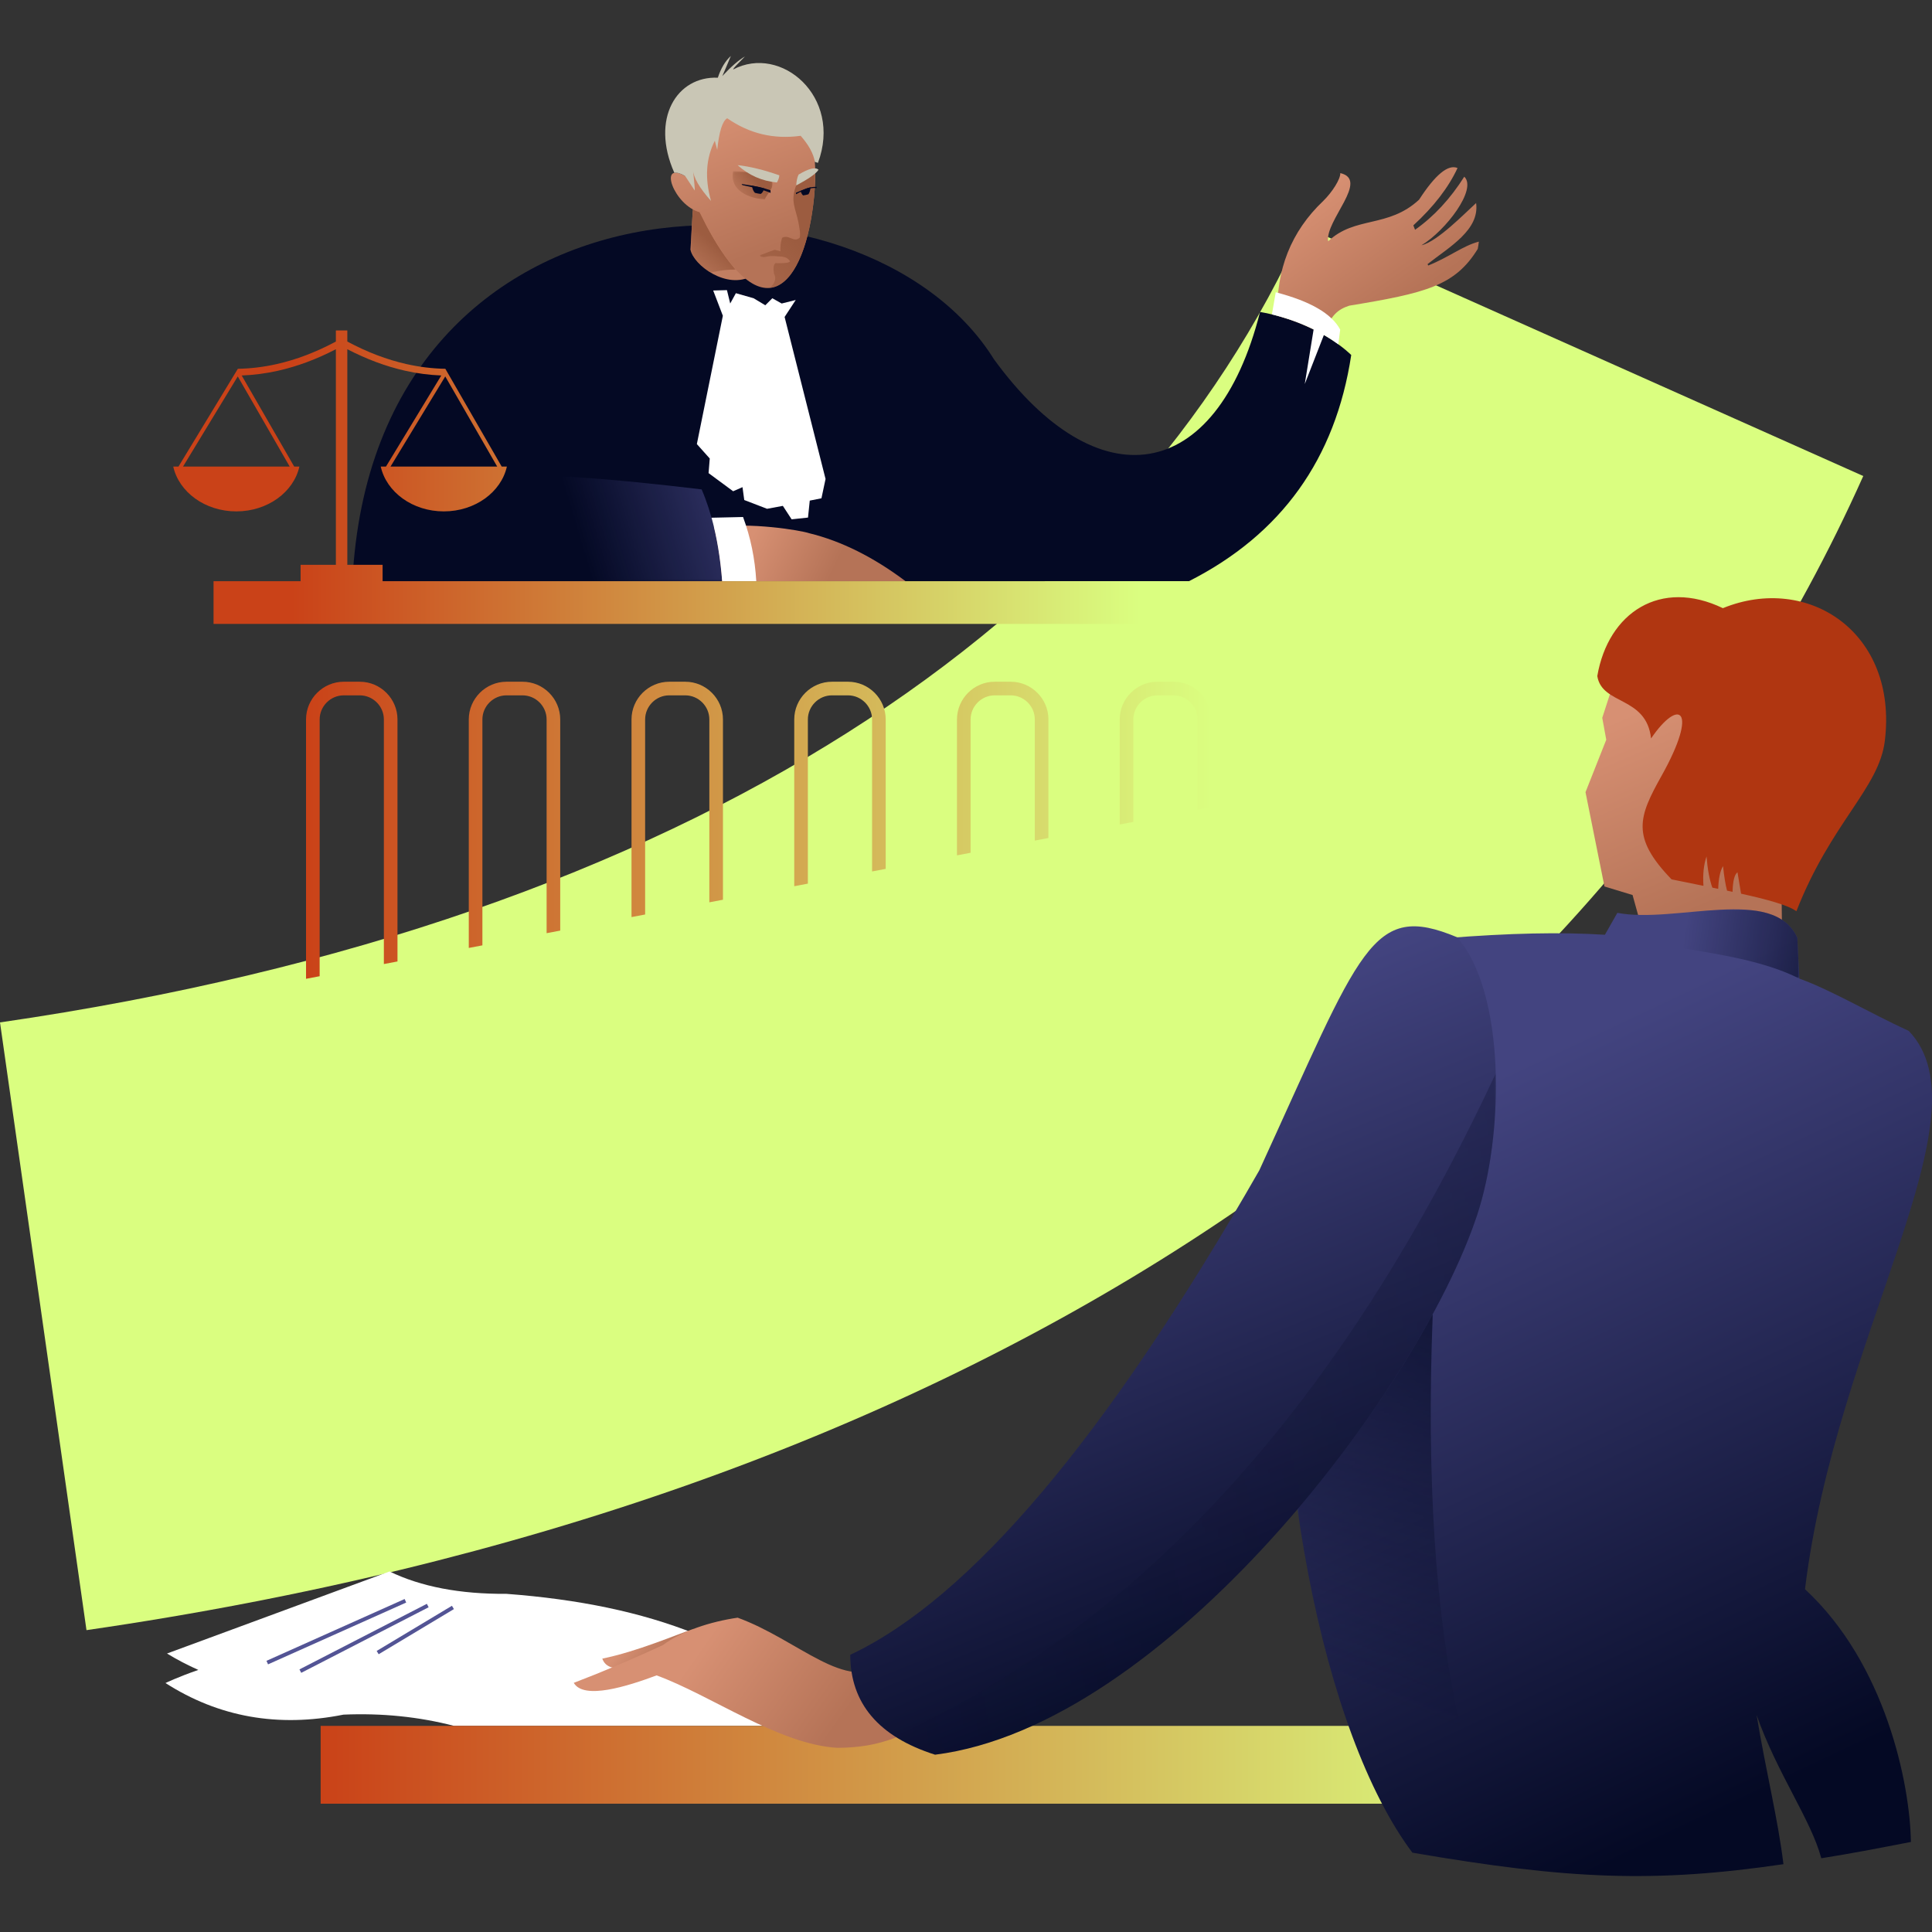 <?xml version="1.0" encoding="UTF-8"?> <!-- Creator: CorelDRAW --> <svg xmlns="http://www.w3.org/2000/svg" xmlns:xlink="http://www.w3.org/1999/xlink" xmlns:xodm="http://www.corel.com/coreldraw/odm/2003" xml:space="preserve" width="1000px" height="1000px" shape-rendering="geometricPrecision" text-rendering="geometricPrecision" image-rendering="optimizeQuality" fill-rule="evenodd" clip-rule="evenodd" viewBox="0 0 1000 1000"><rect x="0" y="0" width="1000" height="1000" fill="#333333" stroke="none"/> <defs> <linearGradient id="id0" gradientUnits="userSpaceOnUse" x1="726.716" y1="156.675" x2="684.092" y2="96.512"> <stop offset="0" stop-opacity="1" stop-color="#B57357"></stop> <stop offset="1" stop-opacity="1" stop-color="#D79073"></stop> </linearGradient> <linearGradient id="id1" gradientUnits="userSpaceOnUse" x1="431.248" y1="295.275" x2="390.405" y2="275.342"> <stop offset="0" stop-opacity="1" stop-color="#B57357"></stop> <stop offset="1" stop-opacity="1" stop-color="#D79073"></stop> </linearGradient> <mask id="id2"> <linearGradient id="id3" gradientUnits="userSpaceOnUse" x1="408.05" y1="242.456" x2="298.672" y2="275.211"> <stop offset="0" stop-opacity="1" stop-color="white"></stop> <stop offset="1" stop-opacity="0" stop-color="white"></stop> </linearGradient> <rect fill="url(#id3)" x="235.444" y="245.916" width="138.341" height="54.914"></rect> </mask> <mask id="id4"> <linearGradient id="id5" gradientUnits="userSpaceOnUse" x1="376.043" y1="131.471" x2="360.283" y2="150.253"> <stop offset="0" stop-opacity="1" stop-color="white"></stop> <stop offset="1" stop-opacity="0" stop-color="white"></stop> </linearGradient> <rect fill="url(#id5)" x="357.406" y="103.384" width="23.402" height="37.714"></rect> </mask> <linearGradient id="id6" gradientUnits="userSpaceOnUse" x1="396.821" y1="128.975" x2="369.387" y2="56.792"> <stop offset="0" stop-opacity="1" stop-color="#B57357"></stop> <stop offset="1" stop-opacity="1" stop-color="#D79073"></stop> </linearGradient> <mask id="id7"> <linearGradient id="id8" gradientUnits="userSpaceOnUse" x1="391.17" y1="92.6" x2="377.339" y2="102.973"> <stop offset="0" stop-opacity="1" stop-color="white"></stop> <stop offset="1" stop-opacity="0" stop-color="white"></stop> </linearGradient> <rect fill="url(#id8)" x="379.179" y="88.567" width="20.659" height="14.719"></rect> </mask> <mask id="id9"> <linearGradient id="id10" gradientUnits="userSpaceOnUse" x1="410.656" y1="123.546" x2="362.8" y2="173.551"> <stop offset="0" stop-opacity="1" stop-color="white"></stop> <stop offset="1" stop-opacity="0" stop-color="white"></stop> </linearGradient> <rect fill="url(#id10)" x="393.294" y="88.124" width="28.692" height="60.907"></rect> </mask> <linearGradient id="id11" gradientUnits="userSpaceOnUse" x1="158.404" y1="456.614" x2="626.898" y2="456.614"> <stop offset="0" stop-opacity="1" stop-color="#CA4218"></stop> <stop offset="1" stop-opacity="1" stop-color="#DAFE80"></stop> </linearGradient> <linearGradient id="id12" gradientUnits="userSpaceOnUse" x1="151.436" y1="253.087" x2="589.869" y2="253.087"> <stop offset="0" stop-opacity="1" stop-color="#CA4218"></stop> <stop offset="1" stop-opacity="1" stop-color="#DAFE80"></stop> </linearGradient> <linearGradient id="id13" gradientUnits="userSpaceOnUse" x1="165.962" y1="913.449" x2="786.099" y2="913.449"> <stop offset="0" stop-opacity="1" stop-color="#CA4218"></stop> <stop offset="1" stop-opacity="1" stop-color="#DAFE80"></stop> </linearGradient> <linearGradient id="id14" gradientUnits="userSpaceOnUse" x1="344.763" y1="859.53" x2="328.812" y2="845.352"> <stop offset="0" stop-opacity="1" stop-color="#B57357"></stop> <stop offset="1" stop-opacity="1" stop-color="#D79073"></stop> </linearGradient> <linearGradient id="id15" gradientUnits="userSpaceOnUse" x1="884.689" y1="468.237" x2="843.061" y2="369.607"> <stop offset="0" stop-opacity="1" stop-color="#B57357"></stop> <stop offset="1" stop-opacity="1" stop-color="#D79073"></stop> </linearGradient> <linearGradient id="id16" gradientUnits="userSpaceOnUse" x1="748.069" y1="569.074" x2="916.947" y2="926.512"> <stop offset="0" stop-opacity="1" stop-color="#434480"></stop> <stop offset="1" stop-opacity="1" stop-color="#040924"></stop> </linearGradient> <linearGradient id="id17" gradientUnits="userSpaceOnUse" x1="434.184" y1="891.68" x2="367.902" y2="845.037"> <stop offset="0" stop-opacity="1" stop-color="#B57357"></stop> <stop offset="1" stop-opacity="1" stop-color="#D79073"></stop> </linearGradient> <linearGradient id="id18" gradientUnits="userSpaceOnUse" x1="542.42" y1="556.27" x2="673.357" y2="877.58"> <stop offset="0" stop-opacity="1" stop-color="#434480"></stop> <stop offset="1" stop-opacity="1" stop-color="#040924"></stop> </linearGradient> <mask id="id19"> <linearGradient id="id20" gradientUnits="userSpaceOnUse" x1="810.05" y1="613.984" x2="701.855" y2="874.693"> <stop offset="0" stop-opacity="1" stop-color="white"></stop> <stop offset="1" stop-opacity="0" stop-color="white"></stop> </linearGradient> <rect fill="url(#id20)" x="671.602" y="680.184" width="109.369" height="286.338"></rect> </mask> <mask id="id21"> <linearGradient id="id22" gradientUnits="userSpaceOnUse" x1="1371.937" y1="445.372" x2="364.363" y2="682.84"> <stop offset="0" stop-opacity="1" stop-color="white"></stop> <stop offset="0.188" stop-opacity="0.502" stop-color="white"></stop> <stop offset="1" stop-opacity="0" stop-color="white"></stop> </linearGradient> <rect fill="url(#id22)" x="463.031" y="555.581" width="311.261" height="352.65"></rect> </mask> <mask id="id23"> <linearGradient id="id24" gradientUnits="userSpaceOnUse" x1="976.515" y1="497.24" x2="872.007" y2="481.508"> <stop offset="0" stop-opacity="1" stop-color="white"></stop> <stop offset="1" stop-opacity="0" stop-color="white"></stop> </linearGradient> <rect fill="url(#id24)" x="830.696" y="470.679" width="100.634" height="35.841"></rect> </mask> </defs> <g id="Слой_x0020_1">  <g id="_1753555309408"> <path fill="#DAFE80" d="M0 529.198c180.22,-26.143 326.013,-78.679 438.34,-149.799 112.871,-71.464 191.438,-161.844 236.389,-262.316l289.694 129.305c-70.048,156.569 -188.835,295.101 -356.991,401.569 -148.766,94.19 -336.292,162.962 -562.672,195.802l-44.76 -314.561z"></path> <g> <path fill="#040924" d="M182.4 300.83c11.153,-220.137 265.216,-222.336 332.074,-114.875 53.533,73.593 115.036,65.045 137.726,-24.49 30.911,5.455 47.196,22.287 47.196,22.287 -8.152,53.776 -36.154,92.802 -84.006,117.078l-432.99 0z"></path> <path fill="#C17E61" d="M360.639 90.461c-2.426,16.735 -2.562,28.88 -3.233,38.746 1.561,8.043 18.861,20.968 31.772,13.611l-28.539 -52.357z"></path> <path fill="url(#id0)" d="M734.519 103.348c8.406,-12.971 15.04,-18.432 19.901,-16.383 -4.681,10.091 -12.308,19.986 -22.878,29.684 0.31,0.757 0.605,1.52 0.886,2.289 9.744,-6.868 18.237,-16.03 25.478,-27.486 6.784,6.475 -9.598,27.925 -22.196,35.532 8.38,-1.997 22.539,-16.663 28.32,-21.893 1.904,13.9 -13.72,22.649 -25.11,31.588l0.298 0.762c11.152,-4.491 17.883,-10.193 26.231,-12.377 -0.146,1.263 -0.337,2.526 -0.572,3.785 -11.783,19.082 -26.726,22.82 -66.468,29.359 -5.672,1.848 -9.909,4.819 -13.044,15.234 -6.117,-3.554 -14.194,-7.308 -24.157,-9.98 -0.814,-23.864 7.084,-43.682 23.694,-59.453 4.659,-4.539 9.005,-11.404 8.826,-14.415 15.247,3.515 -7.96,24.634 -6.28,35.314 13.881,-13.218 31.023,-6.7 47.071,-21.56z"></path> <path fill="url(#id1)" d="M418.898 276.006c-4.549,-1.54 -30.776,-5.858 -49.322,-3.022 2.068,8.654 3.496,18.076 4.209,27.846l94.928 0c-16.655,-12.503 -33.26,-20.778 -49.815,-24.824z"></path> <path fill="#434480" mask="url(#id2)" d="M235.444 300.83l138.341 0c-0.713,-9.77 -2.141,-19.192 -4.207,-27.846 -1.712,-7.165 -3.863,-13.803 -6.411,-19.677 -46.843,-5.582 -86.546,-8.944 -117.278,-6.674l-10.445 54.197z"></path> <polygon fill="white" points="369.145,150.364 374.15,163.433 360.692,229.852 367.364,237.318 366.758,244.886 379.473,254.27 384.316,252.151 385.225,258.811 397.031,263.352 405.204,261.838 409.745,268.801 418.222,267.893 419.13,259.113 425.184,257.903 427.303,247.913 406.113,164.058 411.864,155.279 404.599,157.096 399.755,154.371 396.123,158.004 390.068,154.371 380.888,151.754 377.959,157.096 376.267,150.175 "></polygon> <path fill="white" d="M692.716 178.213c-2.381,-1.73 -4.868,-3.346 -7.46,-4.848l-9.913 25.416 4.585 -28.272c-6.586,-3.253 -13.781,-5.845 -21.588,-7.773 1.323,-7.641 1.985,-11.462 1.985,-11.462 17.865,4.641 28.983,11.083 33.354,19.326l-0.963 7.613z"></path> <path fill="white" d="M373.785 300.83c-0.93,-12.13 -2.763,-23.082 -5.5,-32.857 10.88,-0.248 16.319,-0.372 16.319,-0.372 3.899,10.526 6.18,21.602 6.842,33.229l-17.661 0z"></path> <path fill="#9C5C40" mask="url(#id4)" d="M367.827 141.098c4.913,-1.149 9.24,-1.665 12.981,-1.55 -4.884,-5.424 -10.025,-12.991 -15.313,-22.988 -2.115,-3.997 -4.253,-8.383 -6.407,-13.176 -0.468,4.898 -0.761,9.336 -0.99,13.407 -0.258,4.556 -0.436,8.652 -0.692,12.416 0.729,3.753 4.883,8.569 10.421,11.891z"></path> <path fill="url(#id6)" d="M421.388 101.764c8.572,-87.993 -78.065,-59.708 -66.741,-10.637 -14.305,-8.312 -5.798,15.286 7.705,18.787 32.055,66.167 54.519,38.218 59.036,-8.15z"></path> <path fill="#C9C6B5" d="M423.372 84.298c12.826,-34.272 -19.212,-61.428 -43.894,-48.323 0.325,-1.01 1.573,-2.047 6.101,-6.758 -3.266,1.887 -7.168,5.268 -11.703,10.143 1.146,-2.593 2.62,-6.061 4.422,-10.403 -2.914,2.644 -5.162,6.397 -6.744,11.258 -21.195,-0.905 -34.991,21.142 -22.526,49.224 1.485,-0.242 3.359,0.321 5.619,1.688 0,0 1.647,2.492 4.94,7.477 0.129,-0.17 -0.163,-3.764 -0.875,-10.782 0.157,3.993 3.258,9.382 9.302,16.169 -3.284,-11.723 -2.626,-22.102 1.974,-31.138 0.832,3.135 1.248,4.702 1.248,4.702 0.985,-9.497 2.709,-14.947 5.169,-16.348 11.422,7.978 24.09,11.005 38.007,9.082 4.175,4.705 6.633,9.215 7.375,13.528l1.585 0.481z"></path> <path fill="#9C5C40" mask="url(#id7)" d="M395.886 103.286c-11.616,-1.024 -18.237,-6.801 -16.405,-14.719 9.08,0.193 15.741,1.699 19.982,4.515 1.644,4.688 -2.593,6.907 -3.577,10.204z"></path> <path fill="#9C5C40" mask="url(#id9)" d="M400.607 141.631c1.318,2.412 0.61,4.879 -2.126,7.4 8.739,-0.869 15.375,-11.352 19.379,-26.677 1.616,-6.18 2.803,-13.148 3.528,-20.59 0.477,-4.892 0.659,-9.425 0.58,-13.615 -3.975,-0.396 -9.532,3.951 -11.005,11.709 -1.186,6.249 1.618,9.797 2.781,18.002 0.073,0.514 0.613,2.951 0.225,5.098 -3.052,2.939 -5.439,-1.793 -9.154,0.116 -0.742,2.494 -1.022,4.821 -0.839,6.983 -1.956,-0.507 -2.935,-0.761 -2.935,-0.761 -3.021,0.89 -5.507,2.172 -7.68,2.728 -0.196,0.05 0.091,0.342 0.197,0.703 2.105,0.761 3.373,-0.086 4.847,-0.158 1.741,-0.086 3.355,-0.025 4.843,0.182 2.874,-0.015 4.765,0.844 5.673,2.577 -0.627,0.735 -3.163,1.025 -7.608,0.869 -0.929,0.799 -1.164,2.61 -0.706,5.434z"></path> <path fill="#C9C6B5" d="M403.384 90.737c-0.066,1.139 -0.488,2.375 -1.266,3.709 -7.786,-0.74 -14.562,-3.731 -20.33,-8.973 6.256,0.665 13.455,2.419 21.596,5.264z"></path> <path fill="#C9C6B5" d="M413.331 90.38c5.346,-3.209 8.788,-4.047 10.328,-2.514 -1.237,1.993 -5.079,4.699 -11.526,8.118 0.098,-2.215 0.497,-4.083 1.198,-5.604z"></path> <path fill="#040924" d="M398.858 99.844c-4.821,-2.011 -10.33,-3.124 -14.209,-3.942 -0.593,-0.125 -0.948,-0.614 -0.587,-0.636 6.247,0.865 11.16,1.936 14.737,3.213 -0.002,0.479 0.017,0.934 0.059,1.365z"></path> <path fill="#040924" d="M422.74 96.756c-3.857,-0.285 -6.498,1.354 -10.733,2.988 0.008,0.478 0.012,0.738 0.011,0.778 4.556,-2.495 8.09,-3.539 10.602,-3.129l0.12 -0.637z"></path> <path fill="#040924" d="M393.742 100.37c0.803,-0.449 1.472,-1.418 1.748,-2.913 -1.847,-0.496 -3.936,-0.954 -6.268,-1.375 0.189,1.739 0.787,2.987 1.546,3.737 1.1,0.279 2.091,0.463 2.974,0.551z"></path> <path fill="#040924" d="M414.352 98.79c0.335,1.122 0.802,1.909 1.322,2.366 1.03,-0.142 1.955,-0.34 2.775,-0.593 0.529,-0.781 0.944,-1.985 1.124,-3.607 -1.718,0.346 -3.336,1.041 -5.221,1.834z"></path> <path fill="url(#id11)" d="M177.931 352.861l8.279 0c5.373,0 10.256,2.195 13.793,5.733 3.537,3.537 5.733,8.42 5.733,13.793l0 125.263 -7.048 1.337 0 -126.6c0,-3.428 -1.405,-6.547 -3.668,-8.81 -2.263,-2.263 -5.382,-3.668 -8.81,-3.668l-8.279 0c-3.428,0 -6.547,1.405 -8.81,3.668 -2.263,2.263 -3.668,5.382 -3.668,8.81l0 132.903 -7.049 1.337 0 -134.24c0,-5.373 2.196,-10.256 5.734,-13.793 3.537,-3.538 8.42,-5.733 13.793,-5.733zm421.162 0l8.279 0c5.373,0 10.256,2.195 13.793,5.733 3.538,3.537 5.733,8.42 5.733,13.793l0 45.388 -7.048 1.337 0 -46.725c0,-3.428 -1.405,-6.547 -3.668,-8.81 -2.263,-2.263 -5.382,-3.668 -8.81,-3.668l-8.279 0c-3.428,0 -6.547,1.405 -8.81,3.668 -2.263,2.263 -3.668,5.382 -3.668,8.81l0 53.027 -7.049 1.337 0 -54.364c0,-5.373 2.196,-10.256 5.734,-13.793 3.537,-3.538 8.42,-5.733 13.793,-5.733zm-84.232 0l8.278 0c5.374,0 10.256,2.195 13.794,5.733 3.537,3.537 5.733,8.42 5.733,13.793l0 61.363 -7.049 1.337 0 -62.7c0,-3.428 -1.405,-6.547 -3.668,-8.81 -2.263,-2.263 -5.382,-3.668 -8.81,-3.668l-8.278 0c-3.428,0 -6.547,1.405 -8.81,3.668 -2.264,2.263 -3.668,5.382 -3.668,8.81l0 69.003 -7.049 1.337 0 -70.34c0,-5.373 2.196,-10.256 5.733,-13.793 3.538,-3.538 8.421,-5.733 13.794,-5.733zm-84.233 0l8.279 0c5.373,0 10.256,2.195 13.794,5.733 3.537,3.537 5.733,8.42 5.733,13.793l0 77.338 -7.049 1.337 0 -78.675c0,-3.428 -1.405,-6.547 -3.668,-8.81 -2.263,-2.263 -5.382,-3.668 -8.81,-3.668l-8.279 0c-3.428,0 -6.547,1.405 -8.81,3.668 -2.263,2.263 -3.668,5.382 -3.668,8.81l0 84.978 -7.049 1.337 0 -86.315c0,-5.373 2.196,-10.256 5.734,-13.793 3.537,-3.538 8.42,-5.733 13.793,-5.733zm-84.232 0l8.278 0c5.374,0 10.256,2.195 13.794,5.733 3.537,3.537 5.733,8.42 5.733,13.793l0 93.313 -7.048 1.337 0 -94.65c0,-3.428 -1.405,-6.547 -3.668,-8.81 -2.264,-2.263 -5.383,-3.668 -8.811,-3.668l-8.278 0c-3.428,0 -6.547,1.405 -8.81,3.668 -2.263,2.263 -3.668,5.382 -3.668,8.81l0 100.953 -7.049 1.337 0 -102.29c0,-5.373 2.196,-10.256 5.733,-13.793 3.538,-3.538 8.421,-5.733 13.794,-5.733zm-84.233 0l8.279 0c5.373,0 10.256,2.195 13.793,5.733 3.538,3.537 5.734,8.42 5.734,13.793l0 109.288 -7.049 1.337 0 -110.625c0,-3.428 -1.405,-6.547 -3.668,-8.81 -2.263,-2.263 -5.382,-3.668 -8.81,-3.668l-8.279 0c-3.427,0 -6.546,1.405 -8.81,3.668 -2.263,2.263 -3.668,5.382 -3.668,8.81l0 116.928 -7.048 1.337 0 -118.265c0,-5.373 2.196,-10.256 5.733,-13.793 3.537,-3.538 8.42,-5.733 13.793,-5.733z"></path> <path fill="url(#id12)" d="M154.963 241.487l-2.692 0 -27.163 -47.137c6.267,-0.231 12.548,-1.052 18.842,-2.466 9.942,-2.233 19.909,-5.943 29.9,-11.129l0 111.585 -18.26 0 0 8.49 -45.064 0 0 22.111 596.997 0 0 -22.111 -509.491 0 0 -8.49 -18.26 0 0 -111.585c9.991,5.186 19.958,8.896 29.9,11.129 6.259,1.406 12.505,2.226 18.738,2.462l-28.623 47.141 -2.715 0c2.949,13.218 16.444,23.204 32.645,23.204 16.201,0 29.696,-9.986 32.645,-23.204l-2.692 0 -29.159 -50.601c-6.676,-0.115 -13.366,-0.924 -20.068,-2.43 -10.182,-2.286 -20.406,-6.177 -30.671,-11.672l0 -5.745 -5.922 0 0 5.745c-10.265,5.495 -20.488,9.386 -30.67,11.672 -6.703,1.506 -13.392,2.315 -20.068,2.43l-30.724 50.601 -2.715 0c2.949,13.218 16.444,23.204 32.645,23.204 16.201,0 29.696,-9.986 32.645,-23.204zm102.383 0l-55.207 0 28.325 -46.651 26.882 46.651zm-107.399 0l-55.207 0 28.325 -46.651 26.882 46.651z"></path> </g> <g> <path fill="white" d="M102.648 864.343c-5.626,-2.5 -11.029,-5.327 -16.207,-8.485 76.793,-28.315 115.19,-42.472 115.19,-42.472 16.249,7.884 36.412,11.745 60.49,11.583 74.692,5.581 129.323,26.66 169.13,68.343 -65.41,0 -130.819,0 -196.228,0 -18.218,-4.732 -37.302,-6.673 -57.251,-5.821 -33.849,6.758 -64.555,1.305 -92.117,-16.357 0,0 6.078,-2.996 16.993,-6.791z"></path> <rect fill="url(#id13)" x="165.962" y="893.312" width="620.137" height="40.274"></rect> <path fill="url(#id14)" d="M359.258 843.004c-10.219,3.441 -29.076,11.684 -47.512,15.498 1.666,4.678 6.513,6.06 14.539,4.145l32.973 -19.643z"></path> <polygon fill="url(#id15)" points="835.243,353.268 829.323,371.544 831.393,382.885 820.656,410.029 830.465,458.84 845.009,463.259 848.215,474.811 922.517,495.726 922.195,467.237 909.287,360.672 "></polygon> <path fill="#B03611" d="M929.807 471.657c17.954,-45.903 42.777,-63.641 45.777,-88.16 6.881,-56.244 -39.851,-86.689 -83.823,-68.711 -32.219,-15.5 -59.334,2.172 -65.005,35.137 2.439,15.185 25.377,10.221 27.837,32.294 14.53,-21.305 24.821,-15.353 5.509,19.192 -11.94,21.357 -16.103,31.823 5.096,53.749 5.521,1.14 11.079,2.253 16.507,3.348 -0.401,-5.879 0.13,-10.947 1.593,-15.204 0.521,6.606 1.525,11.985 3.013,16.137 1.017,0.207 2.029,0.414 3.032,0.62 0.187,-5.412 1.02,-9.336 2.501,-11.772 0.558,5.37 1.25,9.61 2.074,12.72 0.962,0.202 1.914,0.404 2.856,0.605 0.14,-5.593 0.989,-8.966 2.548,-10.12 0.692,4.108 1.309,7.798 1.853,11.075 13.572,3.001 24.391,5.959 28.632,9.09z"></path> <path fill="url(#id16)" d="M989.082 953.389c-19.915,3.844 -30.084,5.839 -46.383,8.44 -5.369,-20.072 -22.914,-43.967 -33.481,-74.15 4.898,29.661 11.013,53.53 13.893,77.224 -66.46,9.712 -110.739,8.033 -192.074,-5.97 -46.184,-61.688 -75.384,-205.115 -65.515,-349.968 21.931,-69.518 49.549,-110.645 82.856,-123.381 33.157,-2.629 59.398,-3.193 82.318,-1.748 2.018,-3.651 4.083,-7.115 6.451,-11.348 30.14,5.804 80.762,-14.399 93.127,12.909l1.056 21.123c16.354,5.862 36.232,17.688 56.664,27.1 41.794,43.617 -37.68,156.879 -53.733,288.957 41.69,38.554 54.364,100.67 54.821,130.812z"></path> <path fill="url(#id17)" d="M494.416 884.161c-26.217,14.218 -37.877,20.339 -60.877,20.519 -30.235,-1.644 -65.605,-27.272 -93.695,-37.494 -15.161,5.664 -37.714,12.783 -42.862,3.849 14.977,-5.706 30.324,-12.206 46.041,-19.5l0 0.001c9.922,-7.374 24.555,-12.141 38.785,-14.226 31.483,11.445 56.307,39.089 76.189,23.701l36.419 23.15z"></path> <path fill="url(#id18)" d="M483.992 908.231c118.524,-14.919 250.053,-187.496 280.499,-279.118 14.302,-43.043 14.613,-115.556 -10.257,-143.977 -44.509,-18.592 -49.481,5.211 -102.411,120.609 -78.913,137.888 -149.493,221.479 -211.741,250.771 0.065,25.173 14.701,42.412 43.91,51.715z"></path> <path fill="#040924" mask="url(#id19)" d="M755.729 893.312c-12.741,-56.12 -17.457,-127.163 -14.149,-213.128 -17.451,32.121 -41.677,67.66 -69.978,100.969 5.946,41.831 14.991,80.107 26.403,112.159 5.287,14.849 11.081,28.362 17.31,40.274 4.975,9.515 10.229,18.009 15.722,25.347 18.295,3.15 34.715,5.676 49.934,7.589 -5.096,-10.082 -9.71,-21.061 -13.842,-32.936 -4.329,-12.441 -8.129,-25.866 -11.4,-40.274z"></path> <path fill="#040924" mask="url(#id21)" d="M666.386 734.298c-51.199,64.821 -108.846,114.569 -172.942,149.245 -6.287,3.402 -12.637,6.658 -19.048,9.769 -3.767,1.828 -7.555,3.606 -11.365,5.334 0.307,0.199 0.617,0.397 0.93,0.593 5.668,3.546 12.345,6.544 20.031,8.992 16.62,-2.092 33.497,-7.284 50.314,-14.919 48.829,-22.166 97.16,-64.921 137.296,-112.159 28.301,-33.309 52.527,-68.848 69.978,-100.969 10.062,-18.52 17.871,-35.905 22.911,-51.071 6.805,-20.48 10.443,-47.632 9.708,-73.532 -32.033,68.7 -67.97,128.273 -107.813,178.717z"></path> <path fill="#040924" mask="url(#id23)" d="M830.696 483.836c41.53,8.355 75.192,9.922 100.634,22.684l-1.056 -21.123c-1.86,-4.109 -4.587,-7.142 -7.98,-9.35 -16.65,-10.837 -49.344,-1.797 -74.426,-2.487 -3.773,-0.103 -7.373,-0.427 -10.721,-1.072 -2.368,4.233 -4.433,7.697 -6.451,11.348z"></path> <line fill="none" stroke="#535495" stroke-width="2" stroke-miterlimit="22.926" x1="138.334" y1="860.555" x2="209.837" y2="828.559"></line> <line fill="none" stroke="#535495" stroke-width="2" stroke-miterlimit="22.926" x1="155.46" y1="864.968" x2="221.399" y2="831.024"></line> <line fill="none" stroke="#535495" stroke-width="2" stroke-miterlimit="22.926" x1="195.477" y1="855.375" x2="234.428" y2="832.004"></line> </g> </g> </g> </svg> 